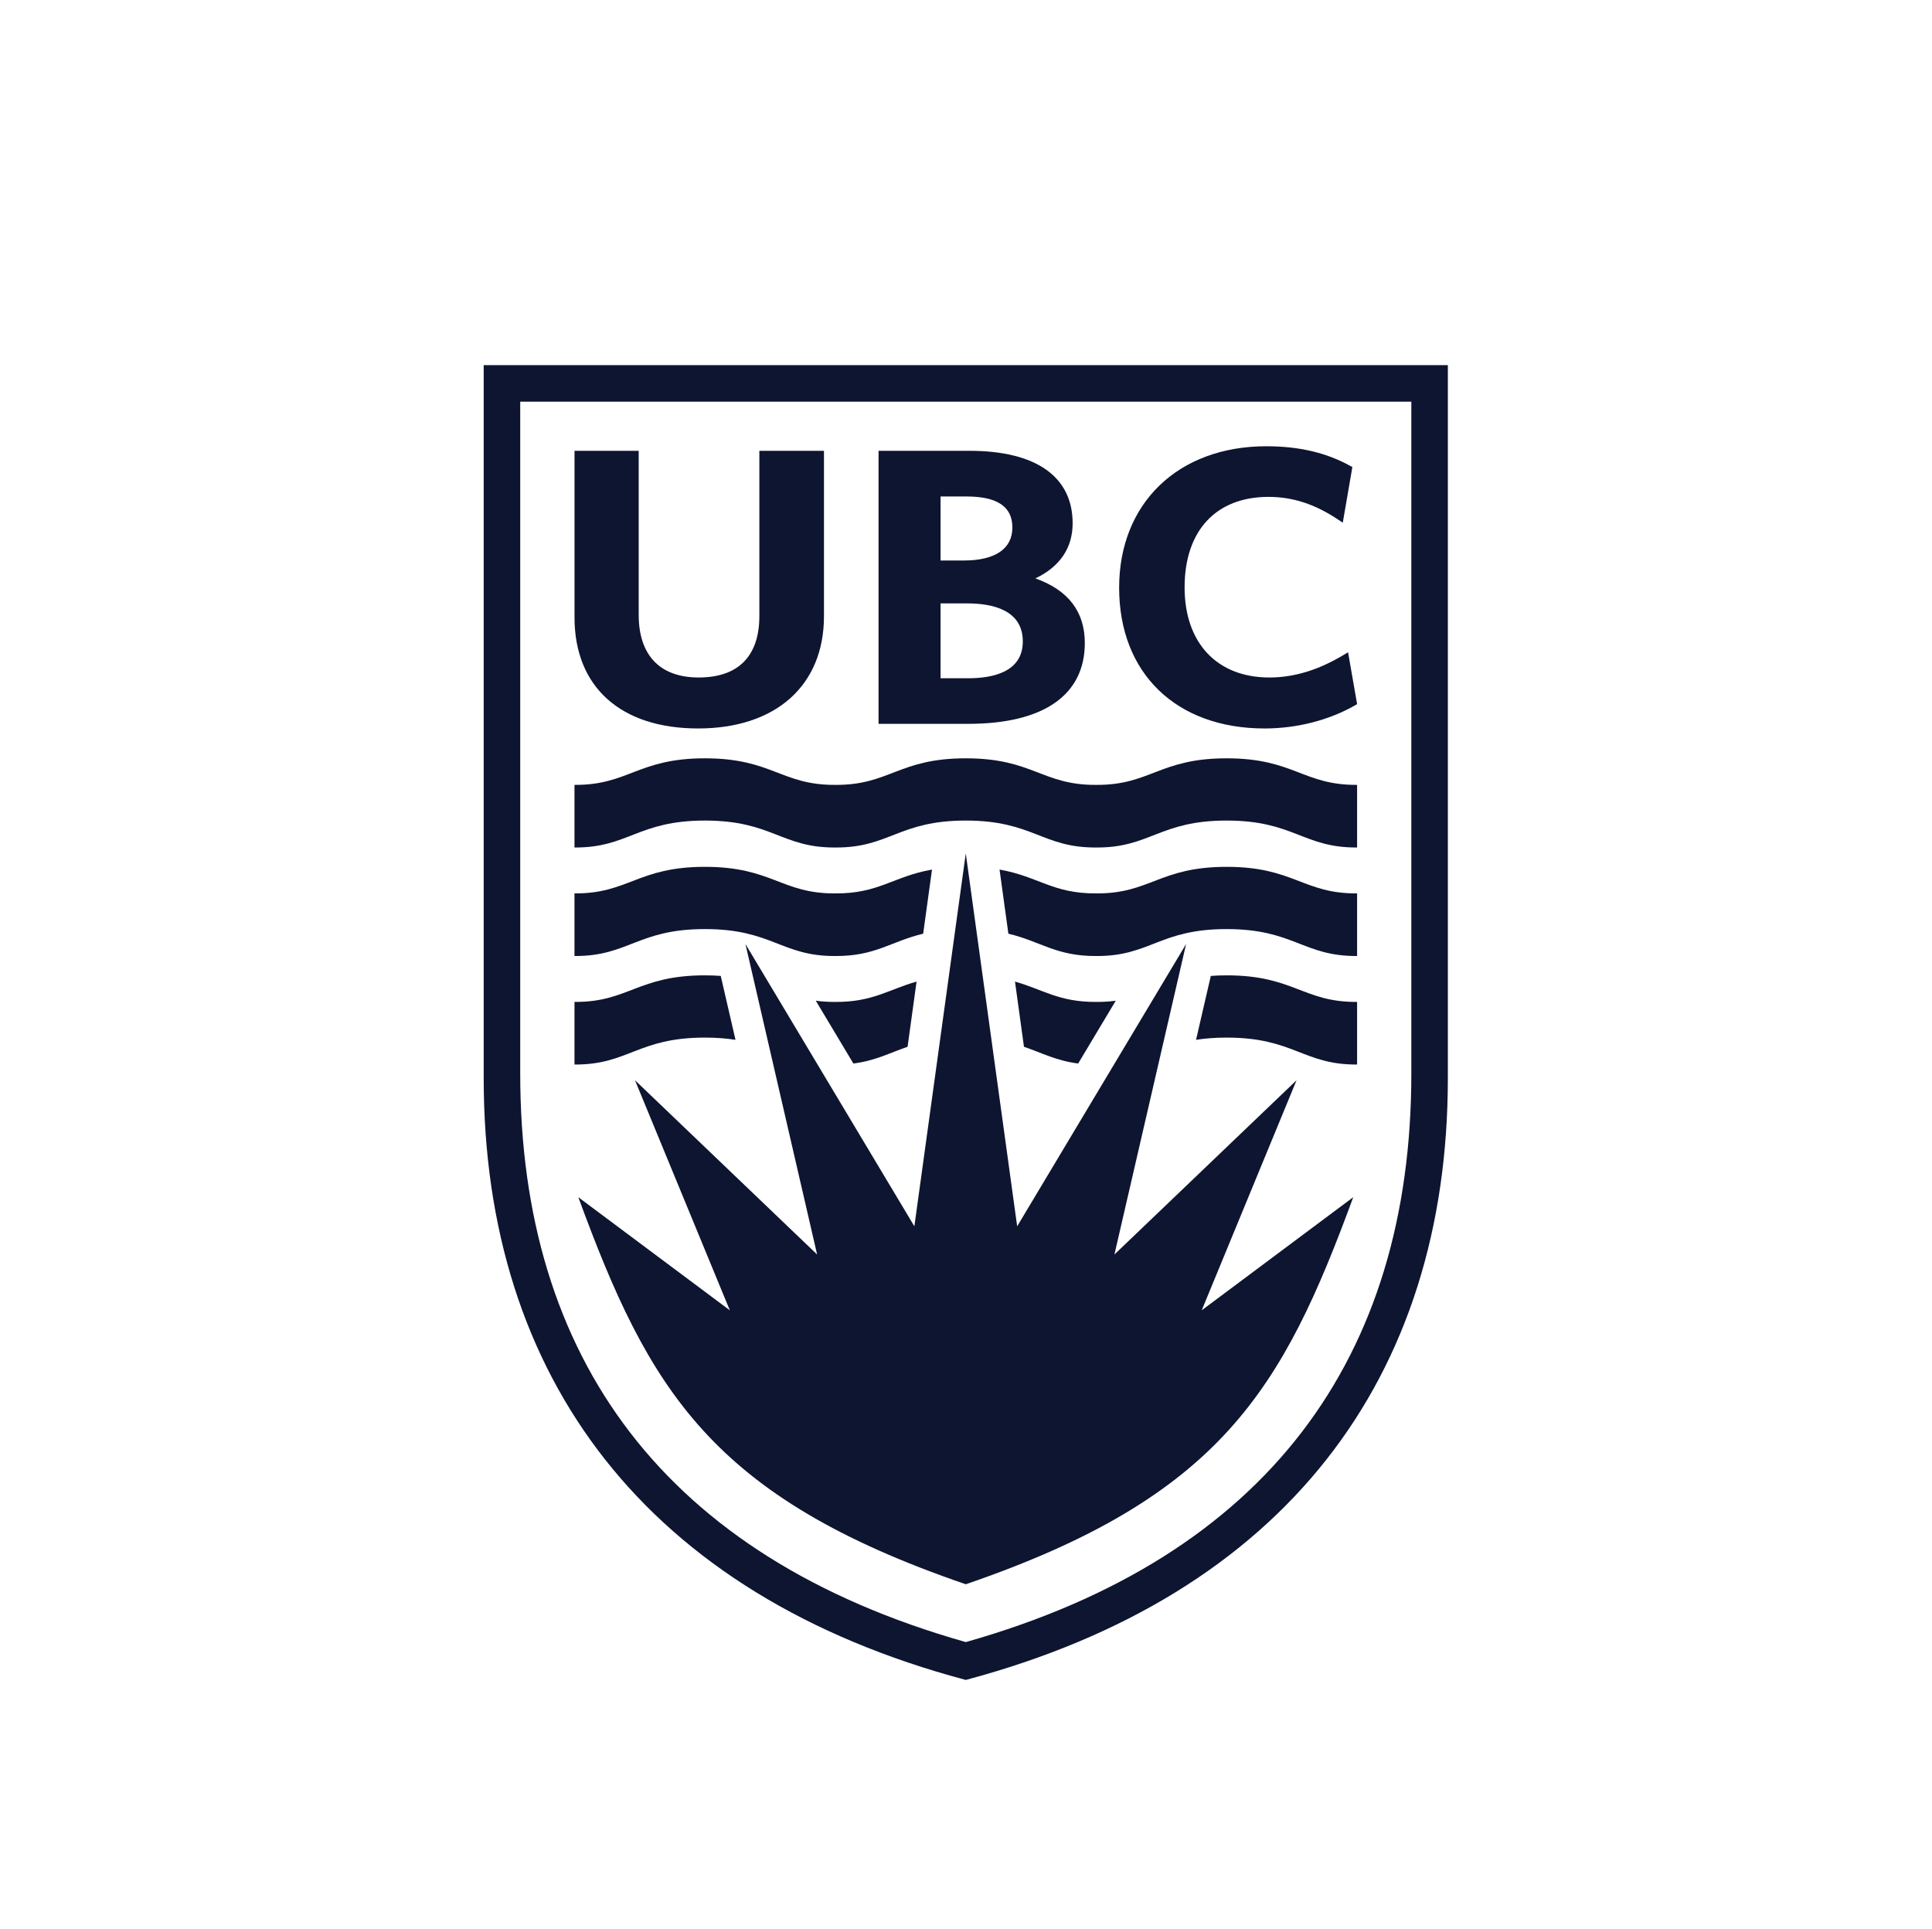 <?xml version="1.0" encoding="UTF-8" standalone="no"?>
<!-- Created with Inkscape (http://www.inkscape.org/) -->

<svg
   version="1.1"
   id="svg2"
   width="264.44"
   height="264.067"
   viewBox="0 0 264.44 264.067"
   sodipodi:docname="ubclogo4.eps"
   xmlns:inkscape="http://www.inkscape.org/namespaces/inkscape"
   xmlns:sodipodi="http://sodipodi.sourceforge.net/DTD/sodipodi-0.dtd"
   xmlns="http://www.w3.org/2000/svg"
   xmlns:svg="http://www.w3.org/2000/svg">
  <defs
     id="defs6" />
  <sodipodi:namedview
     id="namedview4"
     pagecolor="#ffffff"
     bordercolor="#000000"
     borderopacity="0.25"
     inkscape:showpageshadow="2"
     inkscape:pageopacity="0.0"
     inkscape:pagecheckerboard="0"
     inkscape:deskcolor="#d1d1d1" />
  <g
     id="g8"
     inkscape:groupmode="layer"
     inkscape:label="ink_ext_XXXXXX"
     transform="matrix(1.333,0,0,-1.333,0,264.067)">
    <g
       id="g10"
       transform="scale(0.1)">
      <path
         d="m 991.664,1104.76 52.776,-382.881 173.47,289.851 -73.61,-318.808 187.01,178.906 -97.38,-236.199 155.59,116.121 C 1317.1,554.66 1253.98,444.16 991.668,354.34 v 0 0 C 729.352,444.16 666.234,554.66 593.816,751.75 l 155.586,-116.121 -97.375,236.199 187,-178.906 -73.601,318.808 173.465,-289.851 52.777,382.881 h -0.004"
         style="fill:#0e1531;fill-opacity:1;fill-rule:nonzero;stroke:none"
         id="path12" />
      <path
         d="m 716.871,1233.04 c -79.484,0 -126.945,42.53 -126.945,114 v 171.08 h 65.894 v -168.39 c 0,-41.52 21.832,-64.35 61.563,-64.35 40.738,0 62.34,21.87 62.34,63.17 v 169.57 h 66.332 v -169.95 c 0,-71.03 -49.496,-115.13 -129.184,-115.13"
         style="fill:#0e1531;fill-opacity:1;fill-rule:nonzero;stroke:none"
         id="path14" />
      <path
         d="m 994.137,1237.78 h -92.028 v 280.34 h 93.395 c 68.276,0 105.896,-26.51 105.896,-74.46 0,-25.23 -13.16,-44.65 -38.28,-56.55 33.67,-11.89 50.78,-34.13 50.78,-66.29 0,-53.59 -42.5,-83.04 -119.763,-83.04 m -28.36,46.81 h 28.36 c 25.623,0 56.093,6.55 56.093,37.8 0,32.21 -30.98,39.06 -57.035,39.06 h -27.418 z m 0,120.91 h 23.946 c 32.067,0 49.807,12.03 49.807,33.84 0,21.45 -15.47,31.9 -47.194,31.9 h -26.559 v -65.74"
         style="fill:#0e1531;fill-opacity:1;fill-rule:nonzero;stroke:none"
         id="path16" />
      <path
         d="m 1298.47,1233.04 c -90.74,0 -149.33,56.66 -149.33,144.53 0,86.83 60.73,145.23 151.12,145.23 33.52,0 61.72,-6.6 86.22,-20.2 l 2.14,-1.19 -9.84,-57.09 -4.34,2.89 c -24.06,16.16 -46.95,23.61 -71.95,23.61 -53.91,0 -86.13,-34.74 -86.13,-92.9 0,-57.1 33.32,-92.54 87.02,-92.54 25.44,0 50.48,7.64 76.53,23.32 l 4.3,2.58 9.29,-53.25 -2.07,-1.21 c -26.75,-15.31 -59.76,-23.78 -92.96,-23.78"
         style="fill:#0e1531;fill-opacity:1;fill-rule:nonzero;stroke:none"
         id="path18" />
      <path
         d="m 991.668,294.969 c -309.688,87.73 -457.5,292.191 -457.5,583.672 V 1568.6 H 1449.17 V 878.641 c 0,-291.481 -147.82,-495.942 -457.502,-583.672 z m -495,1311.131 V 873.949 c 0,-307.699 167.418,-530.48 495,-617.847 327.572,87.367 495.002,310.148 495.002,617.847 V 1606.1 H 496.668"
         style="fill:#0e1531;fill-opacity:1;fill-rule:nonzero;stroke:none"
         id="path20" />
      <path
         d="m 991.684,1138.48 c 69.016,0 78.356,-28 133.946,-27.66 55.39,-0.34 64.88,27.66 133.9,27.66 69.02,0 78.52,-28 133.95,-27.66 v 64.29 c -55.43,-0.38 -64.93,27.28 -133.95,27.28 -69.02,0 -78.51,-27.66 -133.9,-27.28 -55.59,-0.38 -64.93,27.28 -133.946,27.28 -69.032,0 -78.36,-27.66 -133.95,-27.28 -55.386,-0.38 -64.886,27.28 -133.906,27.28 -69.023,0 -78.555,-27.66 -133.941,-27.28 v -64.29 c 55.386,-0.34 64.918,27.66 133.941,27.66 69.02,0 78.52,-28 133.906,-27.66 55.59,-0.34 64.918,27.66 133.95,27.66"
         style="fill:#0e1531;fill-opacity:1;fill-rule:nonzero;stroke:none"
         id="path22" />
      <path
         d="m 1035.41,1022.32 c 33.3,-7.96 49.15,-23.172 90.22,-22.918 55.39,-0.347 64.88,27.658 133.9,27.658 69.02,0 78.52,-28.005 133.95,-27.658 v 64.278 c -55.43,-0.37 -64.93,27.28 -133.95,27.28 -69.02,0 -78.51,-27.65 -133.9,-27.28 -44.63,-0.3 -59.47,17.46 -99.29,24.48 l 9.07,-65.84"
         style="fill:#0e1531;fill-opacity:1;fill-rule:nonzero;stroke:none"
         id="path24" />
      <path
         d="m 857.738,999.402 c 41.055,-0.254 56.899,14.948 90.18,22.918 l 9.074,65.83 c -39.801,-7.02 -54.64,-24.77 -99.254,-24.47 -55.39,-0.37 -64.89,27.28 -133.91,27.28 -69.023,0 -78.555,-27.65 -133.941,-27.28 v -64.278 c 55.386,-0.347 64.918,27.658 133.941,27.658 69.02,0 78.52,-28.005 133.91,-27.658"
         style="fill:#0e1531;fill-opacity:1;fill-rule:nonzero;stroke:none"
         id="path26" />
      <path
         d="m 1051.42,906.219 c 18.83,-6.469 33.3,-14.379 55.66,-17.188 l 38.59,64.469 c -6.03,-0.82 -12.62,-1.289 -20.04,-1.238 -38.19,-0.25 -54.55,12.718 -83.43,20.859 l 9.22,-66.902"
         style="fill:#0e1531;fill-opacity:1;fill-rule:nonzero;stroke:none"
         id="path28" />
      <path
         d="m 1228.12,913.34 c 9.02,1.422 19.28,2.301 31.41,2.301 69.02,0 78.52,-28 133.95,-27.661 v 64.282 c -55.43,-0.371 -64.93,27.289 -133.95,27.289 -5.83,0 -11.21,-0.223 -16.26,-0.582 l -15.15,-65.629"
         style="fill:#0e1531;fill-opacity:1;fill-rule:nonzero;stroke:none"
         id="path30" />
      <path
         d="m 755.215,913.34 -15.152,65.629 c -5.04,0.359 -10.407,0.582 -16.235,0.582 -69.023,0 -78.555,-27.66 -133.941,-27.289 V 887.98 c 55.386,-0.339 64.918,27.661 133.941,27.661 12.117,0 22.371,-0.879 31.387,-2.301"
         style="fill:#0e1531;fill-opacity:1;fill-rule:nonzero;stroke:none"
         id="path32" />
      <path
         d="m 876.25,889.031 c 22.371,2.797 36.84,10.699 55.664,17.18 l 9.219,66.91 c -28.86,-8.152 -45.223,-21.109 -83.395,-20.859 -7.441,-0.051 -14.035,0.418 -20.074,1.25 l 38.586,-64.481"
         style="fill:#0e1531;fill-opacity:1;fill-rule:nonzero;stroke:none"
         id="path34" />
    </g>
  </g>
</svg>
